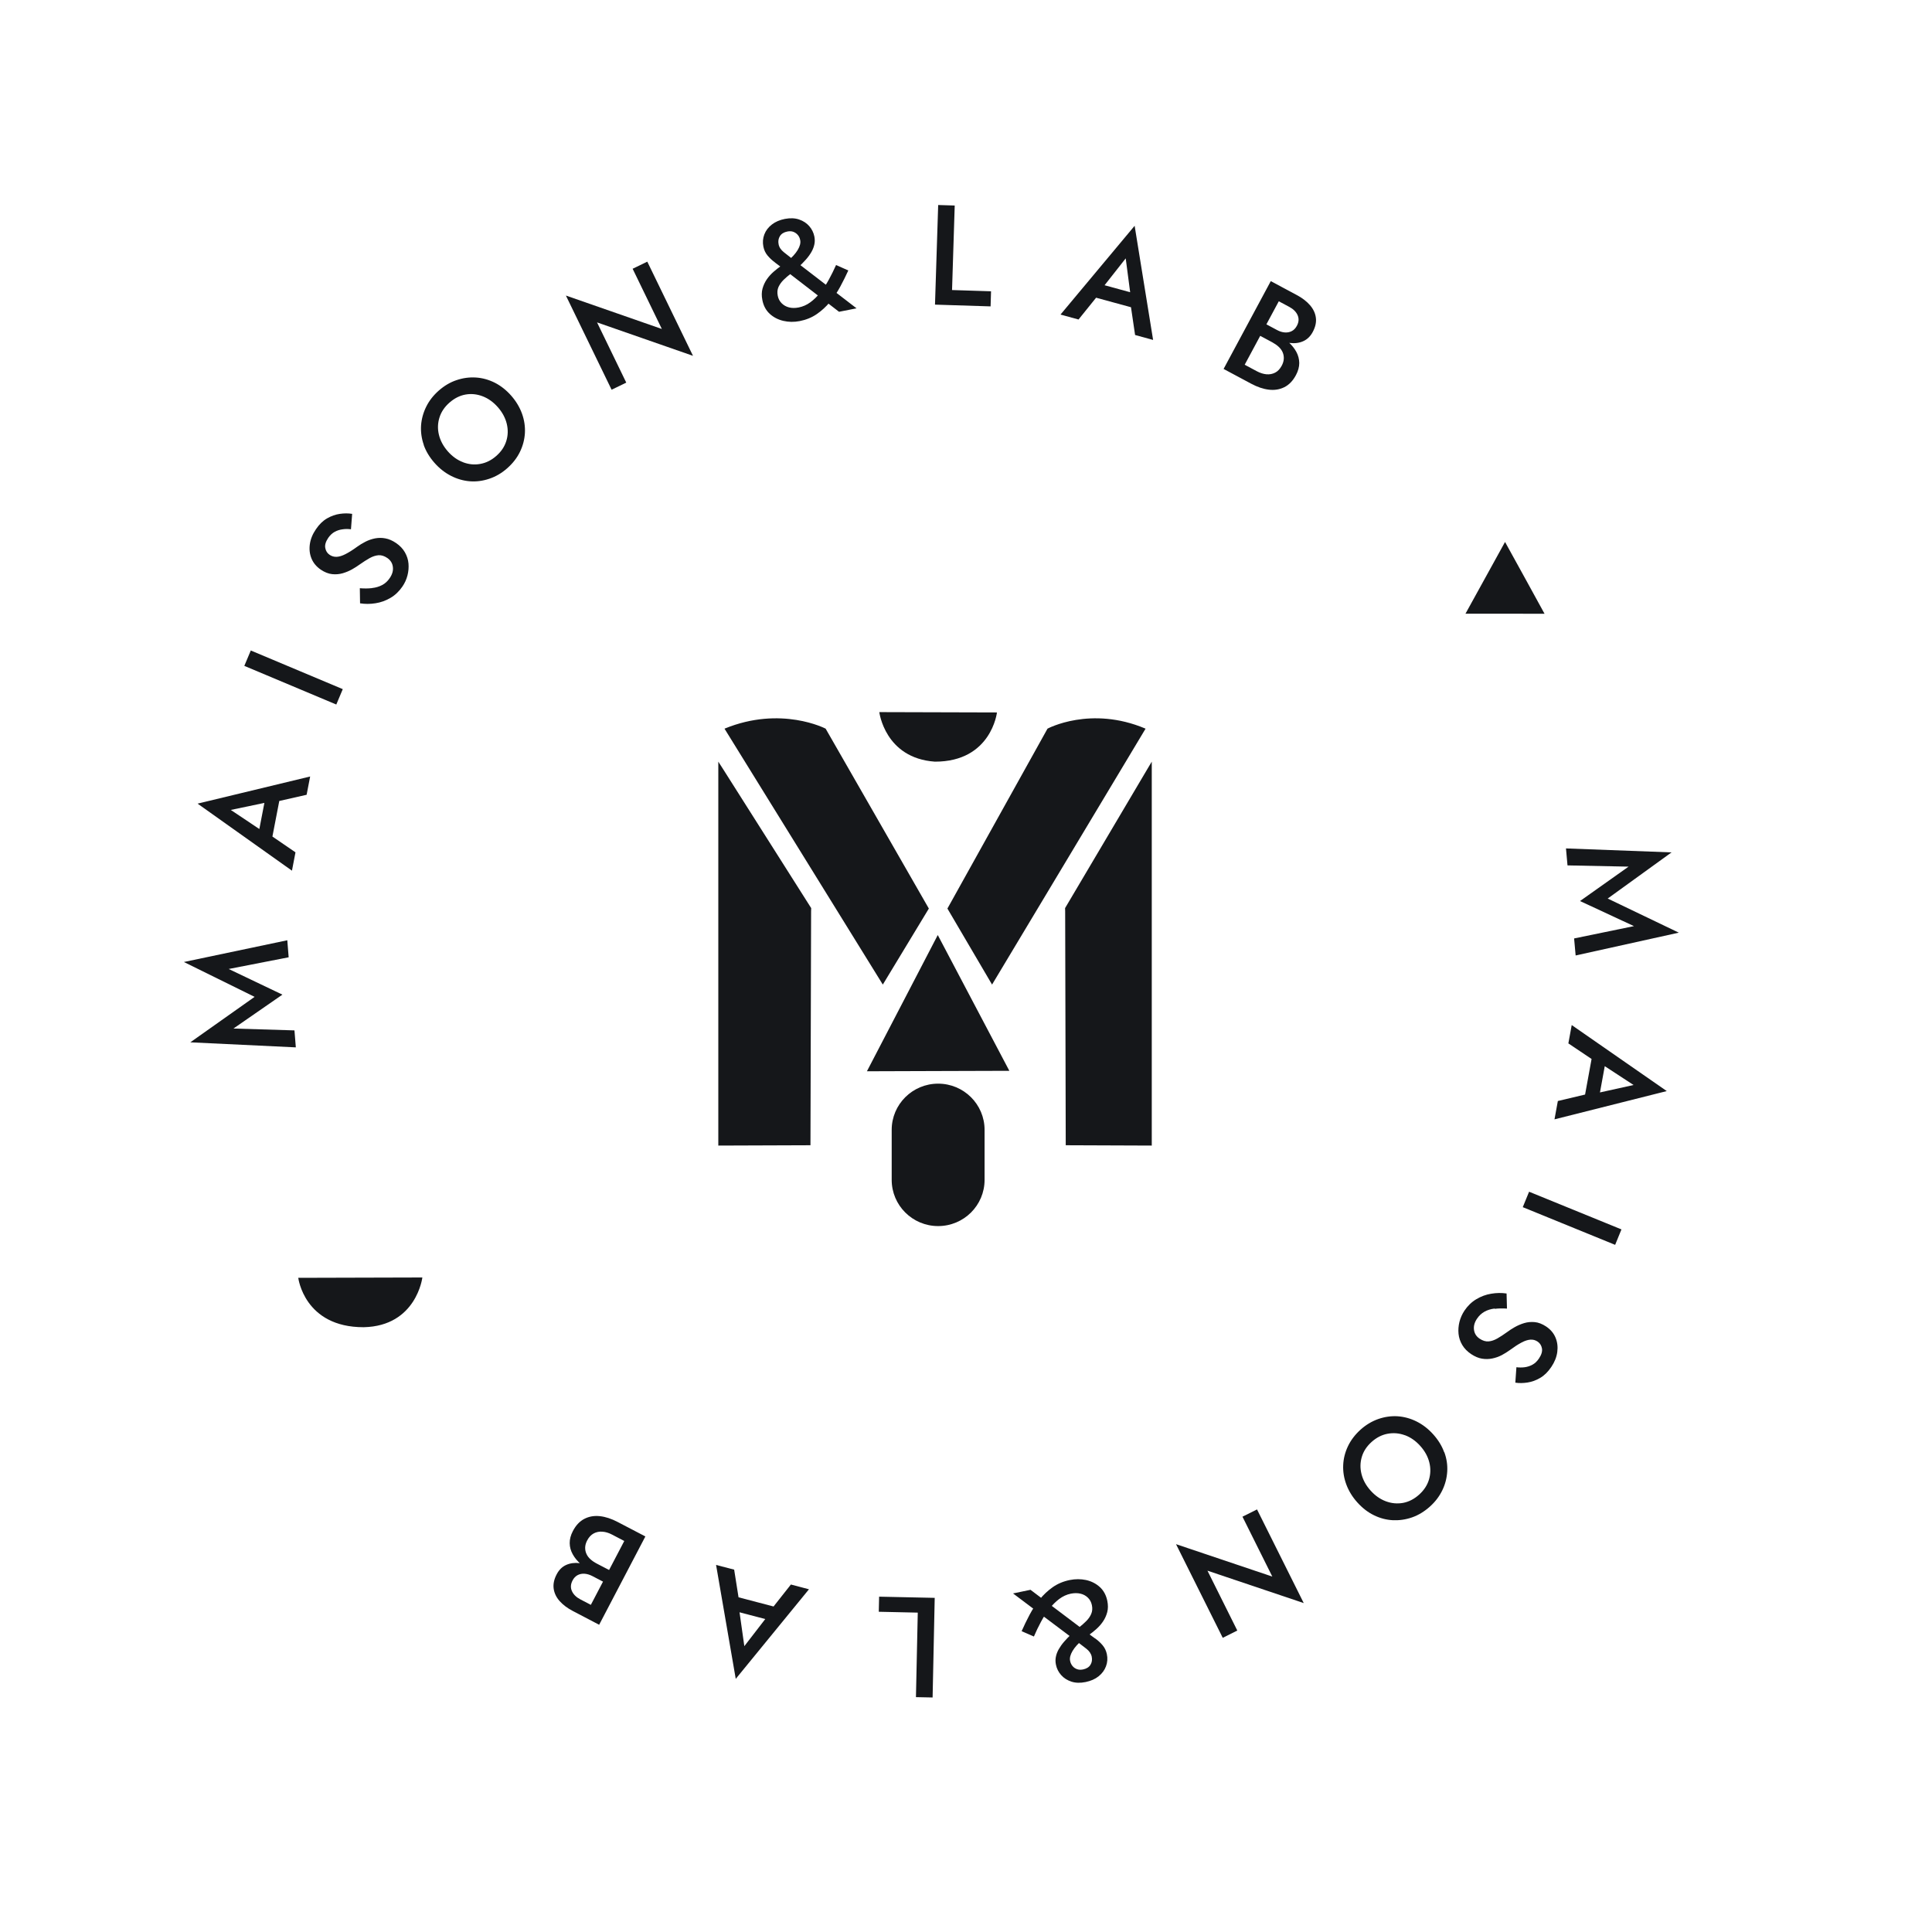 <svg width="312" height="312" viewBox="0 0 312 312" fill="none" xmlns="http://www.w3.org/2000/svg">
<path d="M47.552 166.391L47.773 169.141L30.735 168.325L41.117 160.983L29.697 155.354L46.396 151.843L46.616 154.593L36.931 156.482L45.606 160.625L37.702 166.098L47.571 166.4L47.552 166.391Z" fill="#15171A"/>
<path d="M42.604 134.381L43.183 134.537L47.718 137.644L47.148 140.605L31.91 129.779L50.086 125.397L49.517 128.349L44.294 129.532L43.623 129.467L37.271 130.797L42.604 134.362V134.381ZM41.595 135.362L42.99 128.138L45.349 128.065L43.761 136.287L41.595 135.362Z" fill="#15171A"/>
<path d="M40.502 105.048L55.355 111.29L54.309 113.774L39.456 107.532L40.502 105.048Z" fill="#15171A"/>
<path d="M60.074 94.964C60.689 94.9 61.231 94.735 61.717 94.478C62.204 94.222 62.608 93.846 62.947 93.342C63.351 92.746 63.526 92.141 63.443 91.545C63.37 90.949 63.067 90.472 62.553 90.115C62.057 89.776 61.579 89.629 61.12 89.666C60.661 89.703 60.184 89.858 59.688 90.133C59.193 90.408 58.66 90.757 58.082 91.16C57.742 91.407 57.347 91.664 56.879 91.93C56.411 92.196 55.906 92.407 55.355 92.572C54.814 92.728 54.235 92.782 53.639 92.718C53.042 92.654 52.427 92.416 51.803 91.994C51.096 91.508 50.591 90.903 50.297 90.179C50.003 89.455 49.921 88.676 50.04 87.86C50.16 87.035 50.49 86.237 51.032 85.449C51.555 84.679 52.152 84.093 52.831 83.707C53.501 83.323 54.19 83.084 54.887 82.983C55.585 82.882 56.246 82.882 56.87 82.983L56.677 85.477C56.237 85.412 55.787 85.412 55.337 85.477C54.878 85.532 54.456 85.669 54.061 85.88C53.666 86.091 53.317 86.421 53.014 86.852C52.601 87.466 52.436 88.007 52.528 88.493C52.62 88.978 52.849 89.345 53.235 89.602C53.575 89.831 53.96 89.941 54.373 89.922C54.786 89.904 55.264 89.757 55.796 89.483C56.338 89.207 56.971 88.813 57.696 88.282C58.1 87.988 58.541 87.722 59.027 87.475C59.514 87.228 60.028 87.053 60.57 86.943C61.111 86.843 61.671 86.833 62.231 86.943C62.791 87.044 63.37 87.292 63.948 87.686C64.572 88.108 65.049 88.603 65.38 89.18C65.71 89.757 65.912 90.362 65.967 91.004C66.022 91.646 65.967 92.287 65.802 92.929C65.637 93.571 65.362 94.176 64.976 94.735C64.444 95.505 63.81 96.119 63.048 96.559C62.295 96.999 61.488 97.293 60.634 97.421C59.78 97.558 58.954 97.558 58.146 97.43L58.109 94.992C58.816 95.047 59.468 95.047 60.083 94.973L60.074 94.964Z" fill="#15171A"/>
<path d="M68.437 71.846C68.079 70.819 67.932 69.774 67.996 68.729C68.07 67.675 68.345 66.667 68.822 65.695C69.3 64.723 69.979 63.852 70.851 63.083C71.751 62.294 72.706 61.726 73.734 61.387C74.762 61.038 75.799 60.901 76.846 60.965C77.901 61.029 78.911 61.313 79.894 61.799C80.867 62.294 81.757 62.991 82.556 63.898C83.345 64.797 83.924 65.768 84.3 66.804C84.676 67.849 84.823 68.894 84.768 69.939C84.704 70.993 84.438 72.011 83.96 72.983C83.483 73.963 82.794 74.843 81.895 75.632C81.013 76.411 80.05 76.97 79.003 77.318C77.966 77.667 76.919 77.804 75.873 77.722C74.826 77.639 73.807 77.346 72.825 76.842C71.843 76.338 70.952 75.641 70.163 74.743C69.364 73.835 68.776 72.863 68.418 71.837L68.437 71.846ZM74.78 74.651C75.698 74.999 76.625 75.091 77.562 74.917C78.498 74.752 79.361 74.321 80.141 73.633C80.94 72.937 81.472 72.139 81.757 71.232C82.042 70.333 82.069 69.398 81.84 68.445C81.61 67.492 81.133 66.603 80.408 65.768C79.682 64.943 78.856 64.347 77.947 63.999C77.038 63.651 76.111 63.55 75.184 63.715C74.248 63.88 73.385 64.32 72.577 65.026C71.797 65.713 71.255 66.511 70.971 67.418C70.686 68.326 70.649 69.252 70.879 70.205C71.108 71.158 71.586 72.047 72.311 72.882C73.036 73.707 73.862 74.302 74.78 74.642V74.651Z" fill="#15171A"/>
<path d="M104.533 42.256L111.913 57.463L96.418 52.064L101.136 61.79L98.768 62.936L91.387 47.728L106.883 53.127L102.164 43.402L104.533 42.256Z" fill="#15171A"/>
<path d="M125.142 42.375C124.71 42.063 124.316 41.697 123.967 41.284C123.618 40.872 123.388 40.386 123.278 39.827C123.14 39.139 123.196 38.479 123.434 37.856C123.673 37.233 124.077 36.701 124.646 36.261C125.215 35.821 125.913 35.518 126.748 35.353C127.611 35.188 128.373 35.216 129.043 35.445C129.713 35.674 130.264 36.032 130.686 36.518C131.109 37.003 131.384 37.563 131.513 38.195C131.595 38.626 131.604 39.057 131.513 39.46C131.43 39.863 131.274 40.276 131.044 40.679C130.815 41.083 130.521 41.495 130.154 41.908C129.787 42.32 129.355 42.76 128.86 43.218C128.511 43.558 128.125 43.878 127.712 44.19C127.299 44.502 126.904 44.841 126.546 45.189C126.188 45.538 125.913 45.932 125.72 46.344C125.536 46.766 125.491 47.233 125.601 47.765C125.692 48.242 125.904 48.645 126.234 48.975C126.565 49.305 126.959 49.525 127.428 49.644C127.896 49.763 128.41 49.763 128.979 49.653C129.658 49.516 130.292 49.241 130.87 48.81C131.448 48.388 131.981 47.857 132.477 47.243C132.972 46.619 133.431 45.932 133.844 45.171C134.257 44.41 134.652 43.622 135.019 42.797L136.993 43.677C136.598 44.548 136.158 45.428 135.68 46.317C135.203 47.197 134.652 48.022 134.028 48.773C133.404 49.525 132.697 50.176 131.898 50.726C131.1 51.276 130.172 51.652 129.144 51.853C128.235 52.028 127.354 52.018 126.5 51.817C125.647 51.615 124.912 51.239 124.297 50.671C123.682 50.103 123.287 49.36 123.113 48.443C122.975 47.765 122.994 47.151 123.14 46.601C123.297 46.051 123.526 45.547 123.847 45.088C124.169 44.63 124.527 44.236 124.94 43.878C125.353 43.521 125.748 43.209 126.152 42.925C126.555 42.641 126.895 42.393 127.17 42.183C127.914 41.568 128.465 40.963 128.823 40.368C129.181 39.772 129.319 39.24 129.227 38.782C129.163 38.452 129.034 38.168 128.841 37.948C128.648 37.718 128.41 37.553 128.134 37.443C127.85 37.333 127.519 37.315 127.152 37.388C126.592 37.498 126.188 37.746 125.95 38.131C125.711 38.516 125.637 38.956 125.738 39.451C125.83 39.937 126.124 40.368 126.601 40.743C127.088 41.128 127.639 41.559 128.254 42.045L138.324 49.791L135.497 50.35L126.317 43.273C125.968 42.998 125.582 42.705 125.151 42.393L125.142 42.375Z" fill="#15171A"/>
<path d="M154.178 33.19L153.747 46.839L160.044 47.041L159.971 49.479L150.993 49.195L151.507 33.108L154.178 33.19Z" fill="#15171A"/>
<path d="M177.826 46.748L177.624 47.316L174.172 51.597L171.262 50.799L183.233 36.462L186.216 54.897L183.306 54.099L182.526 48.81L182.636 48.15L181.792 41.724L177.826 46.766V46.748ZM176.926 45.666L184.031 47.609L183.921 49.965L175.834 47.756L176.926 45.666Z" fill="#15171A"/>
<path d="M203.961 52.083L206.22 53.292C206.66 53.531 207.082 53.659 207.496 53.687C207.909 53.714 208.285 53.641 208.615 53.467C208.955 53.292 209.221 53.008 209.433 52.614C209.754 52.018 209.791 51.45 209.552 50.9C209.313 50.359 208.863 49.91 208.212 49.562L206.513 48.654L201.005 58.903L202.961 59.947C203.493 60.232 204.016 60.397 204.521 60.443C205.026 60.488 205.494 60.397 205.926 60.177C206.357 59.957 206.706 59.581 206.991 59.049C207.193 58.673 207.303 58.297 207.321 57.931C207.339 57.564 207.275 57.216 207.138 56.895C207 56.565 206.779 56.272 206.495 56.006C206.21 55.74 205.861 55.502 205.467 55.282L202.951 53.934L203.658 52.614L206.311 54.035C206.991 54.402 207.587 54.814 208.111 55.282C208.634 55.749 209.047 56.272 209.35 56.831C209.653 57.39 209.809 57.995 209.818 58.618C209.818 59.251 209.644 59.902 209.286 60.571C208.79 61.506 208.156 62.157 207.395 62.532C206.633 62.908 205.797 63.037 204.898 62.927C203.989 62.817 203.043 62.496 202.052 61.964L197.599 59.581L205.219 45.4L209.433 47.655C210.314 48.123 211.021 48.672 211.553 49.287C212.086 49.901 212.407 50.579 212.499 51.303C212.6 52.037 212.425 52.807 211.994 53.613C211.617 54.319 211.103 54.814 210.461 55.098C209.818 55.392 209.093 55.483 208.276 55.383C207.468 55.282 206.623 54.988 205.742 54.521L203.328 53.228L203.961 52.055V52.083Z" fill="#15171A"/>
<path d="M253.138 139.762L252.891 137.012L269.938 137.653L259.629 145.106L271.113 150.615L254.451 154.3L254.203 151.55L263.87 149.561L255.158 145.509L262.998 139.954L253.129 139.753L253.138 139.762Z" fill="#15171A"/>
<path d="M258.417 171.717L257.839 171.561L253.276 168.499L253.818 165.538L269.167 176.199L251.036 180.764L251.578 177.803L256.792 176.566L257.462 176.621L263.806 175.218L258.435 171.707L258.417 171.717ZM259.418 170.727L258.096 177.968L255.736 178.069L257.242 169.828L259.418 170.727Z" fill="#15171A"/>
<path d="M260.831 201.032L245.914 194.945L246.933 192.452L261.85 198.538L260.831 201.032Z" fill="#15171A"/>
<path d="M241.37 211.317C240.755 211.39 240.213 211.555 239.736 211.821C239.258 212.087 238.854 212.463 238.515 212.967C238.111 213.572 237.955 214.168 238.037 214.763C238.12 215.359 238.423 215.836 238.946 216.184C239.442 216.514 239.919 216.661 240.388 216.624C240.847 216.588 241.324 216.423 241.81 216.148C242.306 215.863 242.839 215.515 243.408 215.103C243.738 214.855 244.142 214.589 244.61 214.323C245.079 214.058 245.583 213.838 246.125 213.673C246.667 213.508 247.236 213.453 247.842 213.508C248.438 213.563 249.053 213.801 249.678 214.213C250.394 214.69 250.899 215.286 251.202 216.01C251.504 216.734 251.596 217.513 251.486 218.329C251.376 219.154 251.055 219.961 250.522 220.749C249.999 221.528 249.411 222.115 248.741 222.509C248.08 222.903 247.392 223.151 246.694 223.261C245.996 223.371 245.336 223.38 244.711 223.288L244.886 220.795C245.326 220.85 245.776 220.85 246.226 220.795C246.685 220.731 247.107 220.593 247.502 220.373C247.897 220.153 248.236 219.823 248.53 219.383C248.943 218.769 249.099 218.219 249.008 217.743C248.916 217.257 248.677 216.899 248.291 216.643C247.943 216.413 247.566 216.313 247.153 216.34C246.74 216.368 246.263 216.514 245.73 216.798C245.198 217.073 244.564 217.486 243.839 218.018C243.435 218.311 242.995 218.586 242.517 218.843C242.04 219.09 241.526 219.273 240.984 219.383C240.443 219.493 239.892 219.503 239.323 219.411C238.763 219.319 238.184 219.072 237.597 218.687C236.973 218.274 236.486 217.779 236.146 217.211C235.807 216.643 235.605 216.038 235.54 215.396C235.476 214.754 235.531 214.113 235.687 213.471C235.853 212.829 236.119 212.224 236.495 211.656C237.018 210.877 237.652 210.263 238.405 209.813C239.157 209.364 239.956 209.062 240.81 208.924C241.664 208.778 242.49 208.768 243.298 208.888L243.362 211.326C242.664 211.28 242.003 211.289 241.388 211.363L241.37 211.317Z" fill="#15171A"/>
<path d="M233.245 234.518C233.622 235.544 233.778 236.58 233.714 237.634C233.649 238.688 233.392 239.697 232.915 240.678C232.438 241.658 231.777 242.529 230.905 243.308C230.014 244.106 229.059 244.683 228.04 245.041C227.021 245.398 225.984 245.545 224.928 245.499C223.873 245.444 222.854 245.178 221.871 244.693C220.889 244.216 219.999 243.519 219.191 242.621C218.392 241.732 217.805 240.769 217.419 239.733C217.034 238.698 216.868 237.653 216.914 236.598C216.96 235.544 217.217 234.527 217.685 233.546C218.154 232.565 218.833 231.676 219.714 230.878C220.595 230.09 221.55 229.522 222.587 229.155C223.625 228.798 224.662 228.651 225.709 228.715C226.755 228.788 227.774 229.063 228.766 229.558C229.757 230.053 230.648 230.741 231.446 231.63C232.254 232.528 232.851 233.491 233.218 234.518H233.245ZM226.875 231.777C225.957 231.438 225.02 231.364 224.084 231.538C223.147 231.713 222.294 232.153 221.513 232.849C220.724 233.555 220.191 234.362 219.925 235.26C219.65 236.168 219.631 237.093 219.87 238.047C220.109 239 220.595 239.889 221.33 240.705C222.064 241.53 222.9 242.108 223.808 242.447C224.726 242.786 225.644 242.868 226.581 242.703C227.508 242.529 228.371 242.089 229.179 241.365C229.95 240.668 230.482 239.871 230.758 238.963C231.033 238.056 231.061 237.121 230.822 236.168C230.583 235.214 230.097 234.325 229.362 233.509C228.628 232.684 227.793 232.107 226.875 231.768V231.777Z" fill="#15171A"/>
<path d="M197.462 264.493L189.916 249.368L205.467 254.602L200.647 244.931L202.997 243.758L210.543 258.883L194.992 253.648L199.812 263.319L197.462 264.493Z" fill="#15171A"/>
<path d="M176.853 264.584C177.284 264.896 177.688 265.253 178.037 265.666C178.395 266.078 178.624 266.564 178.744 267.114C178.891 267.802 178.845 268.462 178.606 269.094C178.377 269.718 177.973 270.258 177.413 270.708C176.853 271.157 176.155 271.459 175.32 271.633C174.466 271.808 173.695 271.789 173.025 271.569C172.355 271.349 171.804 271.001 171.372 270.515C170.941 270.029 170.656 269.479 170.528 268.847C170.436 268.416 170.427 267.985 170.509 267.582C170.583 267.169 170.739 266.766 170.959 266.363C171.189 265.959 171.473 265.547 171.84 265.125C172.198 264.703 172.63 264.263 173.116 263.805C173.465 263.466 173.842 263.136 174.255 262.815C174.668 262.494 175.053 262.155 175.411 261.798C175.769 261.44 176.045 261.055 176.219 260.633C176.403 260.212 176.44 259.735 176.329 259.213C176.228 258.736 176.017 258.333 175.687 258.012C175.356 257.691 174.962 257.471 174.484 257.361C174.016 257.251 173.493 257.251 172.933 257.361C172.254 257.498 171.629 257.792 171.051 258.223C170.482 258.653 169.949 259.185 169.463 259.808C168.976 260.432 168.526 261.128 168.113 261.898C167.7 262.668 167.315 263.457 166.966 264.282L164.983 263.42C165.369 262.54 165.8 261.66 166.268 260.771C166.736 259.882 167.287 259.057 167.893 258.296C168.508 257.535 169.215 256.875 170.004 256.316C170.803 255.757 171.712 255.372 172.749 255.161C173.649 254.978 174.53 254.978 175.393 255.161C176.247 255.353 176.99 255.729 177.605 256.288C178.221 256.848 178.624 257.59 178.817 258.507C178.955 259.185 178.955 259.799 178.808 260.349C178.661 260.899 178.432 261.413 178.12 261.862C177.807 262.32 177.449 262.723 177.045 263.081C176.642 263.438 176.238 263.759 175.843 264.043C175.448 264.328 175.109 264.575 174.833 264.795C174.099 265.418 173.557 266.023 173.199 266.628C172.85 267.224 172.713 267.756 172.814 268.223C172.878 268.553 173.015 268.828 173.208 269.058C173.401 269.287 173.64 269.452 173.924 269.553C174.209 269.663 174.539 269.672 174.907 269.598C175.467 269.479 175.87 269.232 176.1 268.847C176.339 268.462 176.403 268.022 176.302 267.527C176.201 267.05 175.907 266.619 175.421 266.243C174.934 265.868 174.374 265.437 173.75 264.96L163.597 257.324L166.415 256.738L175.668 263.723C176.017 263.998 176.412 264.282 176.844 264.593L176.853 264.584Z" fill="#15171A"/>
<path d="M147.917 274.072L148.211 260.423L141.914 260.285L141.969 257.847L150.947 258.039L150.607 274.127L147.936 274.072H147.917Z" fill="#15171A"/>
<path d="M124.123 260.771L124.315 260.203L127.721 255.885L130.64 256.655L118.817 271.12L115.64 252.723L118.56 253.483L119.395 258.763L119.294 259.423L120.203 265.84L124.123 260.762V260.771ZM125.041 261.843L117.917 259.973L118 257.618L126.115 259.744L125.05 261.843H125.041Z" fill="#15171A"/>
<path d="M97.941 255.711L95.674 254.528C95.233 254.299 94.802 254.171 94.389 254.143C93.976 254.116 93.599 254.198 93.269 254.373C92.938 254.556 92.663 254.84 92.461 255.234C92.149 255.83 92.112 256.398 92.36 256.948C92.608 257.489 93.058 257.938 93.709 258.278L95.417 259.167L100.815 248.854L98.85 247.828C98.318 247.543 97.794 247.388 97.28 247.351C96.775 247.314 96.307 247.406 95.876 247.635C95.454 247.864 95.096 248.24 94.82 248.772C94.618 249.157 94.517 249.523 94.499 249.89C94.49 250.257 94.554 250.605 94.701 250.926C94.848 251.256 95.059 251.549 95.353 251.806C95.646 252.072 95.986 252.301 96.39 252.512L98.924 253.832L98.226 255.161L95.555 253.768C94.875 253.41 94.269 252.998 93.746 252.539C93.223 252.081 92.801 251.568 92.489 250.999C92.176 250.44 92.011 249.844 92.002 249.212C91.993 248.579 92.158 247.928 92.516 247.25C93.002 246.315 93.627 245.655 94.389 245.27C95.141 244.885 95.977 244.748 96.886 244.848C97.794 244.949 98.749 245.261 99.741 245.783L104.221 248.121L96.757 262.384L92.516 260.166C91.635 259.708 90.919 259.167 90.377 258.562C89.835 257.948 89.514 257.278 89.413 256.554C89.312 255.83 89.468 255.051 89.9 254.235C90.267 253.529 90.772 253.025 91.414 252.732C92.057 252.438 92.782 252.338 93.59 252.429C94.398 252.521 95.252 252.805 96.133 253.263L98.566 254.528L97.951 255.711H97.941Z" fill="#15171A"/>
<path d="M243.05 87.521L246.244 93.314L249.43 99.117L243.04 99.108H236.66L239.855 93.314L243.05 87.521Z" fill="#15171A"/>
<path d="M48.167 206.357L68.207 206.302C68.207 206.302 67.253 214.149 58.734 214.332C49.122 214.351 48.167 206.357 48.167 206.357Z" fill="#15171A"/>
<path d="M151.441 151L157.219 161.963L163 172.927L151.498 172.962L140 173L145.721 162.002L151.441 151Z" fill="#15171A"/>
<path d="M159 182.461C159 178.34 155.642 175 151.5 175C147.358 175 144 178.34 144 182.461V190.539C144 194.66 147.358 198 151.5 198C155.642 198 159 194.66 159 190.539V182.461Z" fill="#15171A"/>
<path d="M161 115.054L142 115C142 115 142.902 122.443 150.978 123C160.091 123.017 161 115.054 161 115.054Z" fill="#15171A"/>
<path d="M117.004 117.672C126.148 113.91 133.332 117.672 133.332 117.672L150 146.723L142.566 159C142.566 159 120.201 122.831 117 117.672H117.004Z" fill="#15171A"/>
<path d="M184.996 117.672C176.13 113.91 169.163 117.672 169.163 117.672L153 146.723L160.208 159C160.208 159 181.896 122.831 185 117.672H184.996Z" fill="#15171A"/>
<path d="M116.731 124.139L131 146.65L130.985 147.195L130.882 184.947L116 185V123" fill="#15171A"/>
<path d="M185.321 124.139L172 146.65L172.014 147.195L172.107 184.947L186 185V123" fill="#15171A"/>
</svg>
